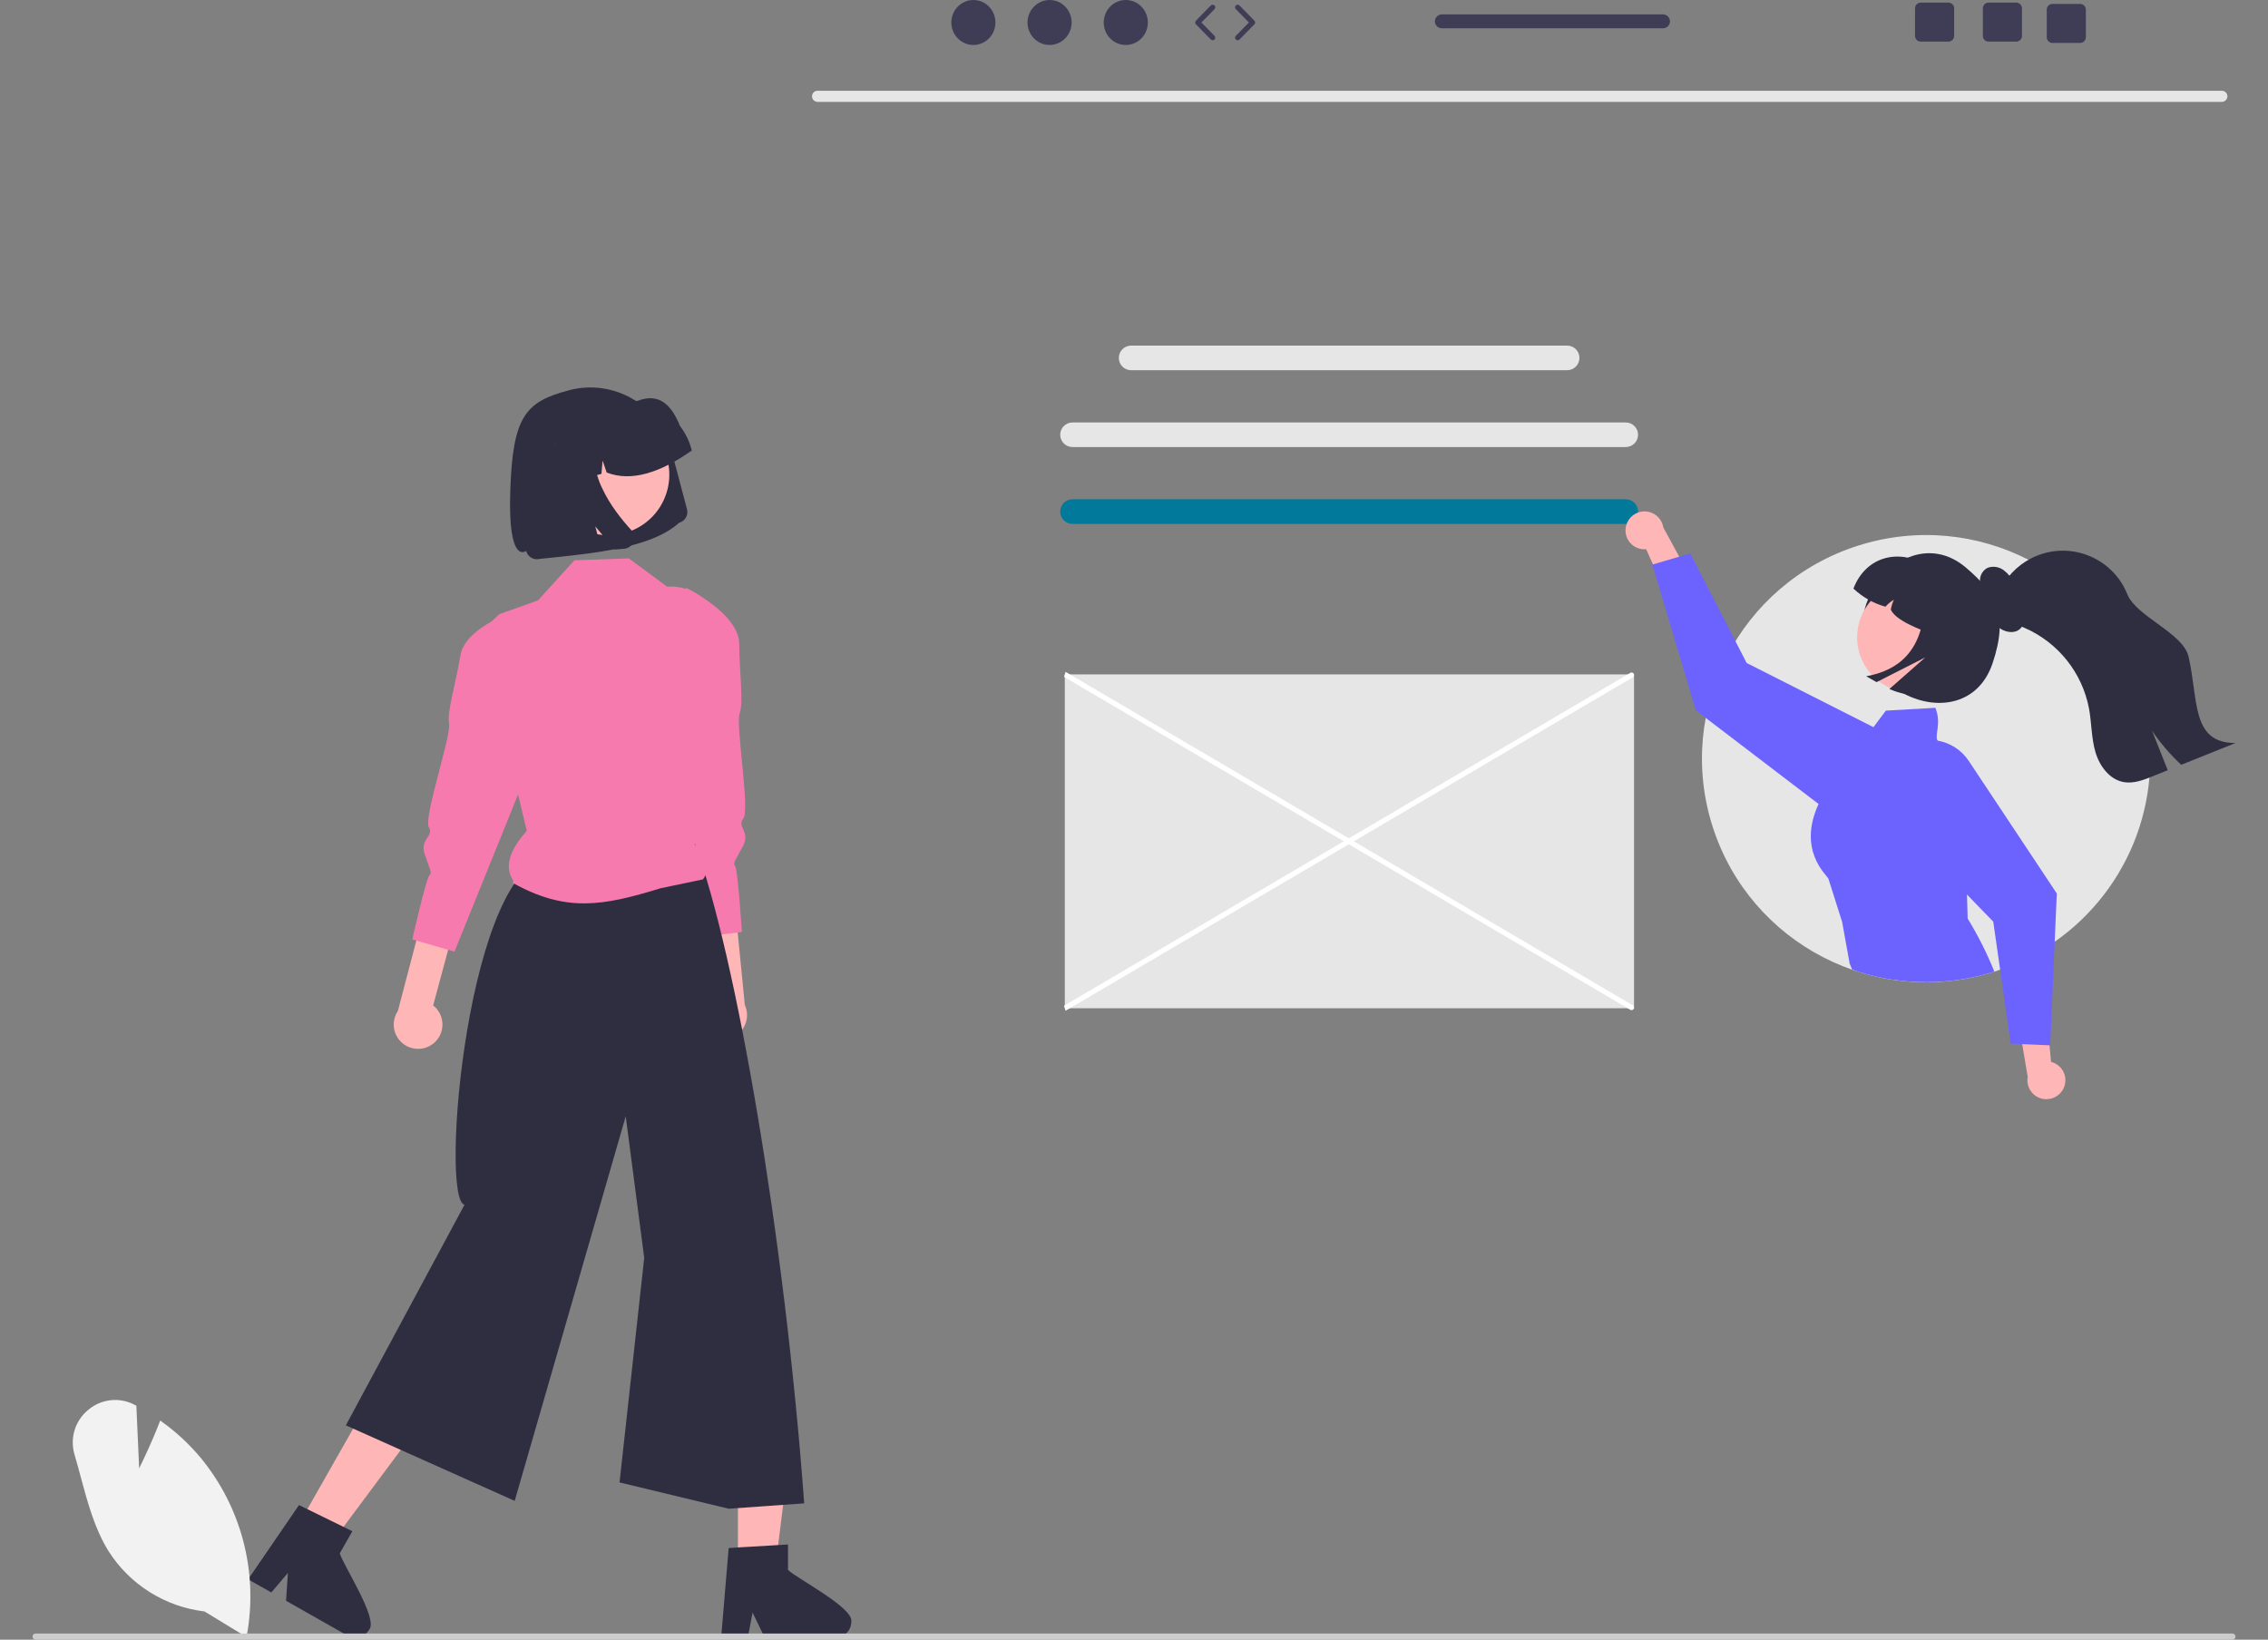 <svg width="65" height="47" viewBox="0 0 65 47" fill="none" xmlns="http://www.w3.org/2000/svg">
<rect x="0" y="0" width="65" height="47" fill="#808080" stroke="none"/>
<g clip-path="url(#clip0_284_3349)">
<path d="M63.68 2.92H23.429C23.34 2.918 23.27 2.845 23.272 2.757C23.274 2.671 23.343 2.602 23.429 2.601H63.68C63.768 2.603 63.838 2.676 63.837 2.764C63.835 2.849 63.766 2.918 63.68 2.92Z" fill="#E6E6E6"/>
<path d="M30.517 19.33H46.757C46.798 19.33 46.831 19.364 46.831 19.405V28.825C46.831 28.866 46.798 28.9 46.757 28.9H30.517V19.33Z" fill="#E6E6E6"/>
<path d="M46.737 28.951L30.496 19.402L30.539 19.258L46.78 28.806C46.82 28.818 46.843 28.86 46.831 28.9C46.819 28.94 46.778 28.962 46.737 28.951Z" fill="white"/>
<path d="M30.539 28.972L30.496 28.827L46.737 19.279C46.778 19.267 46.819 19.29 46.831 19.33C46.843 19.37 46.82 19.412 46.78 19.424L30.539 28.972Z" fill="white"/>
<path d="M44.913 9.906H32.418C32.223 9.906 32.065 10.064 32.065 10.259V10.259C32.065 10.454 32.223 10.612 32.418 10.612H44.913C45.108 10.612 45.266 10.454 45.266 10.259C45.266 10.064 45.108 9.906 44.913 9.906Z" fill="#E6E6E6"/>
<path d="M46.592 12.109H30.739C30.543 12.109 30.385 12.267 30.385 12.461V12.461C30.385 12.656 30.543 12.814 30.739 12.814H46.592C46.787 12.814 46.946 12.656 46.946 12.461C46.946 12.267 46.787 12.109 46.592 12.109Z" fill="#E6E6E6"/>
<path d="M46.592 14.311H30.739C30.543 14.311 30.385 14.469 30.385 14.664C30.385 14.858 30.543 15.017 30.739 15.017H46.592C46.787 15.017 46.946 14.858 46.946 14.664C46.946 14.469 46.787 14.311 46.592 14.311Z" fill="#00799B"/>
<path d="M61.625 21.745C61.624 24.469 59.899 26.894 57.323 27.795C57.268 27.815 57.213 27.832 57.158 27.85C53.779 28.927 50.164 27.068 49.084 23.697C48.004 20.326 49.867 16.72 53.246 15.642C56.625 14.564 60.24 16.424 61.32 19.794C61.522 20.425 61.625 21.083 61.625 21.745Z" fill="#E6E6E6"/>
<path d="M46.589 15.158C46.563 15.455 46.783 15.717 47.081 15.742C47.113 15.745 47.145 15.745 47.177 15.742L47.968 17.491L48.502 16.648L47.669 15.117C47.622 14.821 47.343 14.619 47.047 14.665C46.798 14.704 46.609 14.908 46.589 15.158Z" fill="#FFB6B6"/>
<path d="M54.384 21.743C54.372 21.691 54.358 21.64 54.34 21.59C54.226 21.269 53.995 21.002 53.693 20.843C53.686 20.839 53.678 20.835 53.671 20.832L50.058 19.003L49.737 18.379L48.442 15.862L48.125 15.956L47.374 16.178L47.357 16.183L48.601 20.36L48.886 20.578L52.12 23.045L52.225 23.126C52.762 23.535 53.518 23.491 54.004 23.021C54.052 22.975 54.097 22.925 54.138 22.872C54.384 22.551 54.474 22.137 54.384 21.743Z" fill="#6C63FF"/>
<path d="M56.393 26.33L56.373 25.642L56.319 23.646C56.517 22.369 56.657 22.227 55.702 21.354C55.628 21.338 55.565 21.292 55.527 21.227C55.44 21.05 55.649 20.75 55.468 20.288L54.047 20.369L53.693 20.843L52.272 22.754C52.216 22.848 52.166 22.946 52.12 23.045C51.511 24.363 52.336 25.064 52.401 25.185L52.794 26.422L53.011 27.621L53.081 27.788L53.279 27.86C54.543 28.254 55.897 28.25 57.158 27.85C56.946 27.323 56.69 26.814 56.393 26.33Z" fill="#6C63FF"/>
<path d="M59.147 31.182C59.268 30.91 59.145 30.59 58.873 30.469C58.843 30.456 58.813 30.446 58.782 30.438L58.607 28.528L57.826 29.15L58.113 30.869C58.06 31.164 58.257 31.446 58.553 31.499C58.8 31.543 59.046 31.412 59.147 31.182Z" fill="#FFB6B6"/>
<path d="M56.427 21.815C56.221 21.503 55.895 21.291 55.527 21.227C55.448 21.212 55.368 21.205 55.288 21.205C55.02 21.205 54.759 21.284 54.537 21.431C54.466 21.478 54.4 21.531 54.34 21.59C53.799 22.113 53.786 22.973 54.309 23.512L54.309 23.513L56.374 25.642L57.126 26.418L57.323 27.795L57.625 29.914L57.956 29.928L58.739 29.962L58.757 29.963L58.887 26.994L58.947 25.61L56.427 21.815Z" fill="#6C63FF"/>
<path d="M53.606 17.031C53.104 18.02 53.432 19.165 54.365 19.767C55.374 20.418 56.683 20.275 57.107 19.01C57.579 17.601 57.191 16.996 56.348 16.274C55.361 15.428 54.15 15.963 53.606 17.031Z" fill="#2F2E41"/>
<path d="M56.081 19.233C55.548 19.93 54.549 20.064 53.85 19.532C53.152 19.001 53.017 18.006 53.548 17.309L53.562 17.291C54.111 16.606 55.112 16.494 55.799 17.042C56.47 17.576 56.595 18.546 56.081 19.233L56.081 19.233Z" fill="#FFB6B6"/>
<path d="M53.119 16.871C53.378 17.116 53.693 17.295 54.037 17.39C54.106 17.31 54.188 17.243 54.279 17.19C54.235 17.28 54.206 17.377 54.19 17.476C54.344 17.794 54.971 18.023 55.57 18.256L56.363 16.859L55.313 16.265C54.469 15.684 53.475 15.932 53.119 16.871Z" fill="#2F2E41"/>
<path d="M56.962 16.276C57.117 16.219 57.291 16.244 57.424 16.343C57.552 16.44 57.655 16.566 57.726 16.71C57.854 16.942 57.947 17.193 58 17.454C58.045 17.679 58.037 17.952 57.835 18.069C57.666 18.167 57.424 18.105 57.268 17.974C57.124 17.837 57.015 17.668 56.95 17.48C56.874 17.3 56.802 17.114 56.667 16.965L56.807 17.03C56.763 16.896 56.742 16.755 56.746 16.614C56.753 16.471 56.835 16.343 56.962 16.276Z" fill="#2F2E41"/>
<path d="M55.145 16.459L56.272 17.096C56.906 17.455 57.129 18.259 56.77 18.891C56.248 19.809 55.114 20.18 54.149 19.749L55.179 18.843L53.782 19.552L53.484 19.384C54.982 19.112 55.271 17.94 55.145 16.459Z" fill="#2F2E41"/>
<path d="M57.274 17.578C57.463 17.799 57.76 17.884 58.028 17.999C58.987 18.419 59.677 19.284 59.871 20.312C59.946 20.724 59.936 21.151 60.053 21.552C60.169 21.954 60.457 22.348 60.87 22.418C61.15 22.466 61.43 22.358 61.693 22.252C61.837 22.194 61.982 22.136 62.127 22.077C61.976 21.7 61.825 21.322 61.675 20.944C61.917 21.301 62.198 21.629 62.513 21.922C63.031 21.714 63.55 21.506 64.069 21.297C62.792 21.302 63.01 20.065 62.724 18.823C62.567 18.141 61.229 17.679 60.967 17.03C60.557 16.013 59.398 15.519 58.379 15.928C57.939 16.104 57.577 16.431 57.357 16.849C57.095 16.954 57.087 17.361 57.274 17.578Z" fill="#2F2E41"/>
<path d="M20.165 29.529C19.925 29.227 19.977 28.788 20.28 28.549C20.309 28.526 20.34 28.506 20.373 28.487L20.008 25.029L20.942 24.693L21.346 28.804C21.508 29.153 21.355 29.567 21.005 29.729C20.712 29.864 20.365 29.782 20.165 29.529Z" fill="#FFB6B6"/>
<path d="M19.665 16.851C19.665 16.851 21.181 17.589 21.186 18.456C21.191 19.324 21.317 20.109 21.198 20.445C21.079 20.78 21.5 23.22 21.303 23.462C21.106 23.704 21.511 23.827 21.298 24.241C21.085 24.654 20.991 24.732 21.069 24.826C21.147 24.92 21.262 26.713 21.262 26.713L20.013 26.869L18.684 21.083L19.665 16.851Z" fill="#F77AAF"/>
<path d="M12.455 29.881C12.739 29.619 12.757 29.178 12.496 28.895C12.47 28.867 12.443 28.842 12.414 28.819L13.32 25.461L12.451 24.983L11.403 28.978C11.188 29.298 11.273 29.73 11.593 29.945C11.861 30.125 12.217 30.098 12.455 29.881Z" fill="#FFB6B6"/>
<path d="M14.952 17.439C14.952 17.439 13.338 17.93 13.196 18.785C13.054 19.642 12.806 20.397 12.87 20.747C12.934 21.097 12.133 23.441 12.29 23.71C12.446 23.98 12.026 24.038 12.171 24.48C12.316 24.922 12.396 25.014 12.305 25.094C12.213 25.175 11.816 26.927 11.816 26.927L13.025 27.277L15.252 21.773L14.952 17.439Z" fill="#F77AAF"/>
<path d="M21.149 44.901L22.226 44.901L22.738 40.759L21.149 40.759L21.149 44.901Z" fill="#FFB6B6"/>
<path d="M22.584 44.998V44.27L22.301 44.287L21.149 44.355L20.883 44.372L20.679 46.81L20.668 46.941H21.432L21.457 46.811L21.568 46.221L21.854 46.811L21.917 46.941H23.943C24.194 46.939 24.397 46.736 24.398 46.486C24.484 46.087 22.799 45.226 22.584 44.998Z" fill="#2F2E41"/>
<path d="M8.539 43.733L9.475 44.263L11.969 40.912L10.587 40.13L8.539 43.733Z" fill="#FFB6B6"/>
<path d="M9.739 44.523L10.098 43.89L9.846 43.766L8.809 43.258L8.569 43.14L7.389 44.864L7.111 45.269L7.425 45.447L7.776 45.645L8.251 45.086L8.198 45.884L9.853 46.822H9.854L9.96 46.882C10.179 47.005 10.457 46.928 10.581 46.71C10.852 46.405 9.813 44.828 9.739 44.523Z" fill="#2F2E41"/>
<path d="M15.808 24.569C13.422 24.654 12.583 34.358 13.312 34.534L9.912 40.855L14.751 43.02L17.933 31.997L18.463 36.054L17.756 42.491L20.884 43.245L23.048 43.091C22.486 35.418 21.082 27.326 19.919 24.196L15.808 24.569Z" fill="#2F2E41"/>
<path d="M14.712 25.249L14.697 25.308C16.221 26.154 17.263 25.973 18.93 25.461L20.147 25.206C20.412 24.86 20.196 24.522 19.901 24.193L20.631 18.207C20.626 17.432 19.992 16.807 19.215 16.812C19.183 16.812 19.151 16.813 19.119 16.816L18.023 16.006L16.463 16.059L15.419 17.209L14.796 17.432L14.312 17.604C14.214 17.692 14.107 17.793 14.004 17.905L14.771 22.454L15.097 23.814C14.66 24.311 14.419 24.796 14.712 25.249Z" fill="#F77AAF"/>
<path d="M5.862 46.19C4.727 46.055 3.713 45.416 3.104 44.451C2.713 43.818 2.511 43.066 2.315 42.339C2.258 42.127 2.2 41.908 2.137 41.697C1.994 41.225 2.152 40.714 2.537 40.405C2.909 40.094 3.434 40.039 3.862 40.269L3.908 40.293L3.988 42.088C4.107 41.848 4.367 41.304 4.574 40.762L4.591 40.716L4.63 40.745C5.045 41.042 5.421 41.39 5.748 41.781C6.919 43.201 7.404 45.062 7.075 46.871L7.065 46.924L5.862 46.19Z" fill="#F2F2F2"/>
<path d="M0.931 46.911C0.931 46.96 0.97 47 1.019 47H63.98C64.029 47 64.069 46.96 64.069 46.911C64.069 46.862 64.029 46.822 63.98 46.822H1.02C0.971 46.822 0.931 46.862 0.931 46.911L0.931 46.911Z" fill="#CCCCCC"/>
<path d="M19.462 14.985L19.463 14.984C19.633 14.939 19.735 14.765 19.689 14.596L19.236 12.883C19.155 12.576 19.013 12.289 18.819 12.037C18.438 11.547 17.883 11.223 17.269 11.131C16.952 11.085 16.628 11.102 16.318 11.183C15.05 11.515 14.695 11.934 14.624 14.076C14.552 16.218 15.078 15.791 15.078 15.791C15.089 15.833 15.108 15.871 15.134 15.905C15.185 15.971 15.26 16.015 15.343 16.027C15.385 16.033 15.428 16.03 15.47 16.02C17.054 15.857 18.658 15.709 19.462 14.985L19.462 14.985Z" fill="#2F2E41"/>
<path d="M15.737 13.176C15.505 14.112 16.077 15.059 17.015 15.291C17.465 15.402 17.941 15.331 18.338 15.093C18.735 14.857 19.02 14.472 19.131 14.024C19.363 13.087 18.79 12.141 17.851 11.91C17.403 11.799 16.928 11.87 16.532 12.107C16.134 12.343 15.848 12.728 15.737 13.176Z" fill="#FFB6B6"/>
<path d="M19.818 12.879C19.754 12.636 19.641 12.409 19.488 12.21C19.269 11.667 18.926 11.227 18.262 11.494C18.013 11.457 17.759 11.471 17.515 11.534L17.171 11.623C17.167 11.624 17.163 11.625 17.159 11.626C16.159 11.89 15.562 12.913 15.827 13.912L15.836 13.946L16.564 13.757L16.629 13.001L16.861 13.68L17.237 13.583L17.27 13.202L17.387 13.544C18.1 13.82 18.926 13.546 19.826 12.914L19.818 12.879Z" fill="#2F2E41"/>
<path d="M18.148 15.273C18.174 15.325 18.185 15.384 18.179 15.442C18.176 15.472 18.169 15.501 18.159 15.529C18.149 15.552 18.137 15.575 18.123 15.596C18.079 15.658 18.015 15.702 17.942 15.721C17.938 15.722 17.933 15.723 17.928 15.724C17.924 15.725 17.919 15.726 17.915 15.727C17.91 15.727 17.905 15.728 17.9 15.729C17.896 15.729 17.891 15.73 17.886 15.73L17.616 15.751L17.06 15.087L17.244 15.781L16.015 15.88L15.236 12.935L17.205 12.427L17.171 12.496C17.06 12.727 17.015 12.985 17.041 13.241C17.068 13.499 17.14 13.751 17.253 13.985C17.365 14.223 17.5 14.449 17.655 14.661C17.792 14.849 17.94 15.028 18.097 15.2C18.117 15.221 18.135 15.246 18.148 15.273Z" fill="#2F2E41"/>
<path d="M27.897 1.289C28.246 1.289 28.529 1.001 28.529 0.645C28.529 0.289 28.246 0 27.897 0C27.548 0 27.265 0.289 27.265 0.645C27.265 1.001 27.548 1.289 27.897 1.289Z" fill="#3F3D56"/>
<path d="M30.081 1.289C30.43 1.289 30.713 1.001 30.713 0.645C30.713 0.289 30.43 0 30.081 0C29.732 0 29.448 0.289 29.448 0.645C29.448 1.001 29.732 1.289 30.081 1.289Z" fill="#3F3D56"/>
<path d="M32.264 1.289C32.614 1.289 32.897 1.001 32.897 0.645C32.897 0.289 32.614 0 32.264 0C31.915 0 31.632 0.289 31.632 0.645C31.632 1.001 31.915 1.289 32.264 1.289Z" fill="#3F3D56"/>
<path d="M34.755 1.154C34.735 1.154 34.716 1.147 34.701 1.132L34.275 0.697C34.246 0.668 34.246 0.621 34.275 0.592L34.701 0.158C34.73 0.128 34.777 0.128 34.807 0.156C34.836 0.185 34.837 0.232 34.808 0.262L34.432 0.645L34.808 1.027C34.837 1.057 34.836 1.104 34.807 1.133C34.792 1.147 34.773 1.154 34.755 1.154Z" fill="#3F3D56"/>
<path d="M35.471 1.154C35.452 1.154 35.434 1.147 35.419 1.133C35.389 1.104 35.389 1.057 35.418 1.028L35.793 0.645L35.418 0.262C35.389 0.232 35.389 0.185 35.419 0.156C35.448 0.128 35.496 0.128 35.525 0.158L35.951 0.593C35.98 0.622 35.98 0.668 35.951 0.697L35.525 1.132C35.51 1.147 35.491 1.154 35.471 1.154Z" fill="#3F3D56"/>
<path d="M57.785 0.075H56.992C56.901 0.075 56.828 0.148 56.828 0.238V1.03C56.828 1.12 56.901 1.193 56.992 1.193H57.785C57.875 1.193 57.949 1.12 57.949 1.03V0.238C57.949 0.148 57.875 0.075 57.785 0.075Z" fill="#3F3D56"/>
<path d="M55.841 0.075H55.048C54.958 0.075 54.884 0.148 54.884 0.238V1.03C54.884 1.12 54.958 1.193 55.048 1.193H55.841C55.931 1.193 56.005 1.12 56.005 1.03V0.238C56.005 0.148 55.931 0.075 55.841 0.075Z" fill="#3F3D56"/>
<path d="M59.616 0.112H58.823C58.732 0.112 58.659 0.185 58.659 0.275V1.067C58.659 1.157 58.732 1.231 58.823 1.231H59.616C59.706 1.231 59.78 1.157 59.78 1.067V0.275C59.78 0.185 59.706 0.112 59.616 0.112Z" fill="#3F3D56"/>
<path d="M47.662 0.413H41.322C41.212 0.413 41.123 0.503 41.123 0.612C41.123 0.722 41.212 0.811 41.322 0.811H47.662C47.772 0.811 47.861 0.722 47.861 0.612C47.861 0.503 47.772 0.413 47.662 0.413Z" fill="#3F3D56"/>
</g>
<defs>
<clipPath id="clip0_284_3349">
<rect width="63.139" height="47" fill="white" transform="translate(0.931)"/>
</clipPath>
</defs>
</svg>
